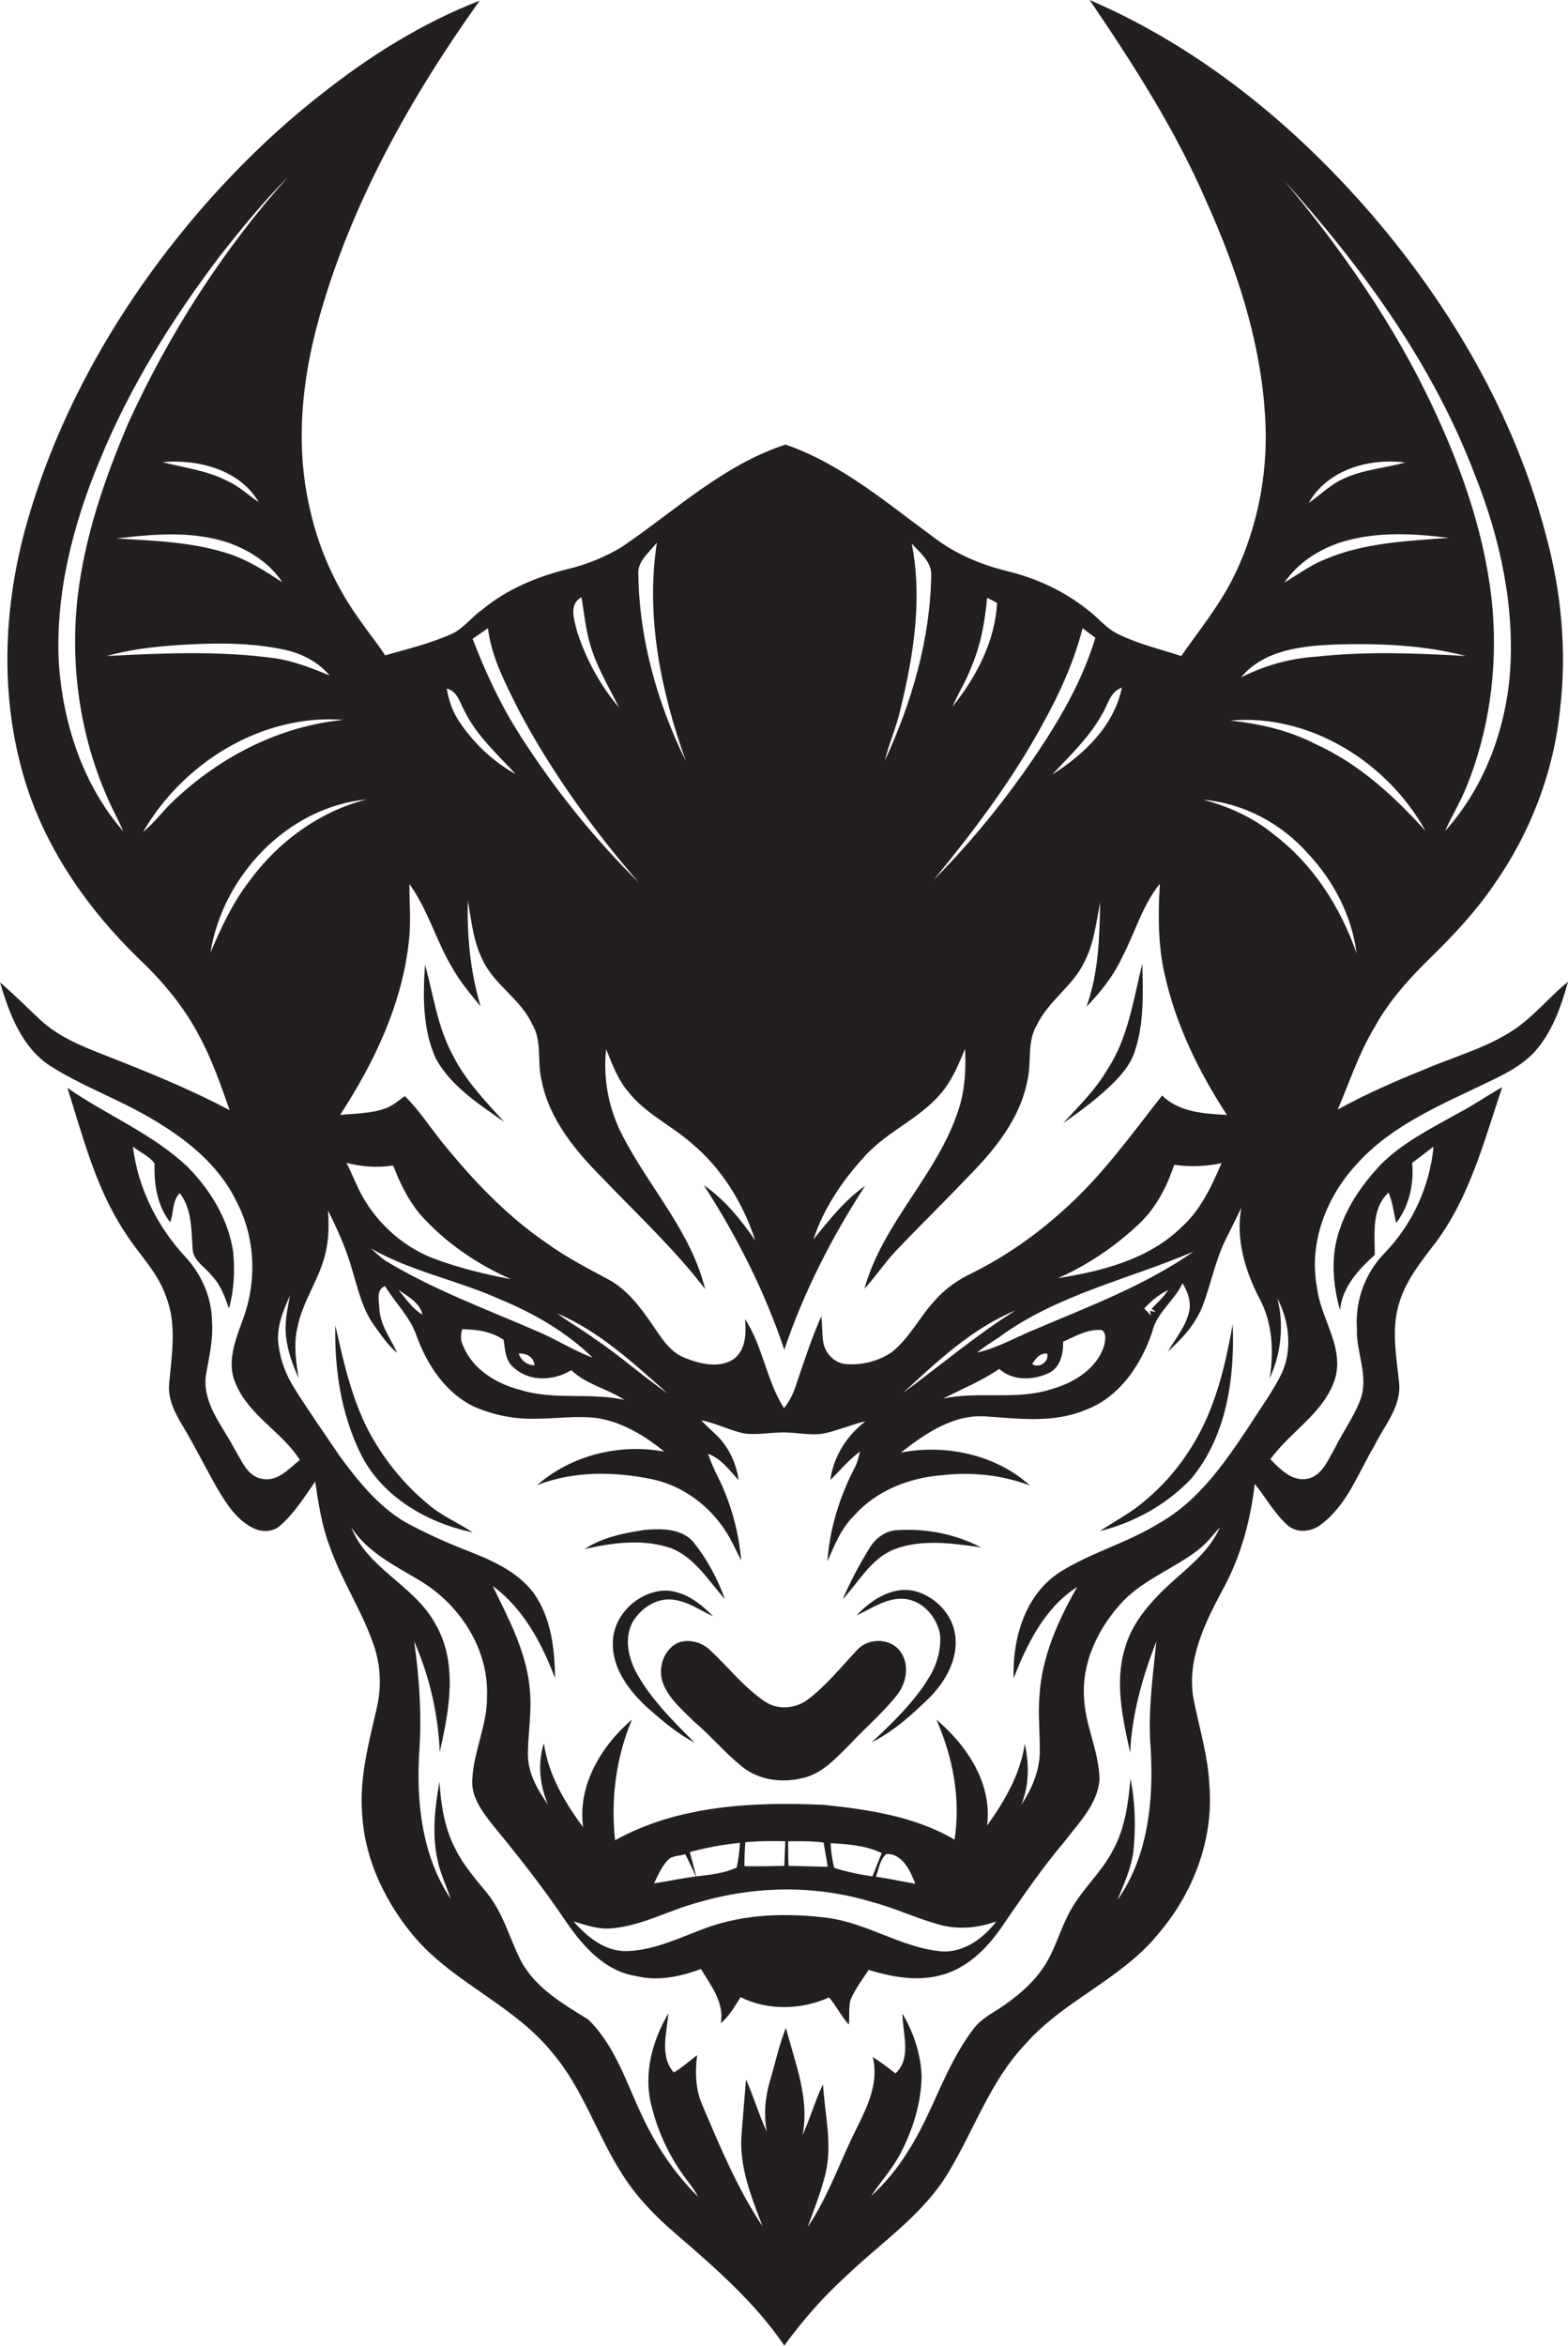 <?xml version="1.0" encoding="utf-8"?>
<!-- Generator: Adobe Illustrator 19.2.0, SVG Export Plug-In . SVG Version: 6.00 Build 0)  -->
<svg version="1.1" id="Layer_1" xmlns="http://www.w3.org/2000/svg" xmlns:xlink="http://www.w3.org/1999/xlink" x="0px" y="0px"
	 viewBox="0 0 491 734.6" enable-background="new 0 0 491 734.6" xml:space="preserve">
<g>
	<path fill="#231F20" d="M463.9,339.8c5.9-2.8,11.9-5.5,16.5-10.3c5.6-6.2,8.4-14.2,10.6-22.1c-6.2,5-11.2,11.5-18,15.7
		c-8.4,5.3-18.1,7.9-27.1,11.8c-9.2,3.7-18.3,7.7-27,12.5c3.7-8.7,6.7-17.8,11.6-25.9c4.5-8.2,10.8-15.1,17.4-21.6
		c7.3-7.1,14.3-14.6,20-23c11.3-16.1,18.6-35.1,20.6-54.7c2.2-18.4,0.4-37.2-4.5-55c-9.8-37.2-29.7-71.3-54.7-100.3
		C405,38.8,375.4,14.7,341.2,0c13.6,20,26.7,40.4,36.4,62.7c9.3,20.7,16.7,42.6,18.4,65.4c1.5,17.9-1.7,36.2-9.6,52.3
		c-4.4,9-10.8,16.8-16.5,25c-7-2.3-14.2-3.9-20.8-7.4c-3.3-1.9-5.6-5-8.7-7.2c-7.3-5.8-16-9.8-25.1-12c-8.1-2-16-5.3-22.7-10.4
		c-14.8-10.8-29-23.1-46.6-29.2c-19.5,6.3-34.8,20.9-51.5,32.2c-5.1,3-10.6,5.3-16.4,6.7c-9.8,2.4-19.3,6.3-27.1,12.8
		c-3.4,2.3-5.8,5.9-9.6,7.6c-6.7,3-13.8,4.7-20.8,6.7c-2.3-3.6-5-6.8-7.4-10.3c-7.8-10.6-13.4-22.8-16.2-35.7
		c-4.6-19.8-2.5-40.5,3-59.9c10.1-35.9,28.6-68.8,50.2-99.1c-18,7-34.6,17.4-49.7,29.4c-13.2,10.3-25.3,22-36.4,34.6
		c-25,28.6-44.9,62.2-55.5,98.9c-7.8,27.1-8.9,56.5-0.1,83.5c6.7,20.4,19.4,38.4,34.7,53.3c7.5,7.1,14.2,15,19,24.1
		c4.1,7.5,6.9,15.6,9.7,23.6c-12.8-6.8-26.3-12.2-39.8-17.5c-6.9-2.7-13.9-5.6-19.4-10.7c-4.2-3.9-8.3-8.1-12.7-11.8
		c2.9,9.7,6.7,20.1,15.5,26c10,6.4,21.3,10.4,31.5,16.4c10.9,6.3,21.4,14.5,27,26.1c6,11.3,6.5,25,2.1,36.9
		c-2.3,6.4-5.3,13.6-2.3,20.2c4.1,10,14.4,15,20.1,23.9c-3.5,2.8-7,7-12,5.9c-4.6-0.9-6.3-5.9-8.5-9.4c-3.7-7.1-9.8-13.9-9-22.5
		c0.9-5.6,2.4-11.3,2-17c0-7.5-3.1-14.8-8.2-20.4c-8.9-9.5-15-21.7-16.6-34.7c2.2,1.8,5.1,2.9,6.8,5.3c-0.2,6.5,0.8,13.2,4.9,18.4
		c1.1-2.9,0.6-6.9,3-9.1c3.8,4.9,3.6,11.4,4,17.3c0.1,3.8,3.9,5.8,6,8.5c2.8,2.9,4.1,6.6,5.4,10.3c1.6-5.8,1.9-11.9,1.3-17.8
		c-1.5-10.2-7.2-19.4-14.3-26.6c-11-10.4-25.3-16.1-37.6-24.7c4.9,15.4,8.9,31.5,18,45.2c4.2,6.8,10.3,12.4,12.9,20.2
		c3.4,8.6,1.8,18,1,26.9c-0.6,5,1.8,9.6,4.3,13.7c3.9,6.5,7.2,13.3,11,19.9c2.8,4.6,6,9.6,11.1,12c2.6,1.3,6.1,1.2,8.3-0.8
		c4.5-3.9,7.6-9,11-13.8c1,6.7,2,13.5,4.4,19.9c3.7,10.8,10.2,20.4,13.9,31.2c2.2,6.3,2.5,13.2,1,19.7c-2.5,10.9-5.5,21.9-4.6,33.2
		c0.8,14.7,7.6,28.5,17.2,39.5c12.4,13.9,30.8,20.8,42.5,35.5c9.6,11.3,13.9,25.8,21.9,38.1c4.5,7.1,10.4,13.1,16.7,18.5
		c12.3,10.6,24.7,21.4,33.9,34.9c5.7-7.8,12.1-15.2,19.3-21.7c11-10.6,24.3-19.3,32.2-32.7c8-13.3,13.1-28.6,24-40
		c12-13.7,30.1-20.3,41.6-34.5c10.9-12.7,17.4-29.6,16-46.5c-0.4-9.5-3.4-18.6-5.1-27.9c-1.8-12,3.9-23.3,9.4-33.6
		c5.5-10.1,8.6-21.4,9.9-32.9c3.4,4.2,6,9,10,12.7c3,2.9,7.8,2.5,10.9-0.1c8.1-6.1,11.5-16,16.5-24.4c3.1-6.4,8.6-12.3,7.8-19.9
		c-0.8-8-2.4-16.2-0.2-24.1c2-7.5,7-13.7,11.7-19.8c10.7-14.4,15.2-32,20.8-48.6c-5,2.8-9.7,6.1-14.8,8.7
		c-8.2,4.6-16.7,8.9-23.4,15.7c-5.4,5.8-10.2,12.5-12.7,20.2c-2.9,8.1-2.2,17,0.1,25.2c0.7-7.2,5.8-12.7,10.9-17.3
		c0-6.6-1.1-14.5,4.3-19.5c1.3,3,1.6,6.3,2.4,9.5c4.1-5.3,5.6-12.2,5-18.8c2.3-1.7,4.5-3.4,6.7-5.1c-1.2,12.5-6.6,24.3-15.3,33.3
		c-6.1,6.2-9.3,15-8.7,23.7c-0.3,7.3,3.7,14.6,1.2,21.9c-2,5.6-5.6,10.4-8.2,15.7c-2.1,3.6-3.9,8.4-8.4,9.4c-4.9,1-8.6-3-11.7-6.1
		c6.4-8.9,17.2-14.7,20.4-25.7c2.5-9.9-4.7-18.5-5.8-28.1c-2.7-14.2,3.1-28.8,12.9-39.1C435.6,352.7,450.1,346.4,463.9,339.8z
		 M462,149.1c7.8,19.6,12.4,40.9,10.8,62c-1.5,17.9-8.2,35.7-20.3,49.1c2.1-4.7,4.8-9.1,6.7-13.8c7.1-17.5,9.7-36.7,8.2-55.4
		c-1.9-22.2-9.3-43.5-18.7-63.5c-12.1-25.8-28.5-49.4-46.8-71.2C426.7,83.8,448.9,114.3,462,149.1z M420.5,169.6
		c10.7-3.2,22.1-2.6,33.1-1.2c-13,1-26.4,1.5-38.6,6.7c-4.6,1.8-8.6,4.8-12.8,7.3C406.5,176.1,413.3,171.8,420.5,169.6z
		 M409.8,157.5c5.9-10.5,18.9-14.1,30.2-12.7c-6.3,1.8-13.1,2.2-19.1,5C416.7,151.6,413.5,154.9,409.8,157.5z M418.1,201.8
		c13.7-0.4,27.6,0.1,40.9,3.6c-15.6-0.9-31.3-1.5-46.8,0.2c-8.2,0.5-16.3,2.8-23.6,6.5C395.7,203.5,407.7,202.2,418.1,201.8z
		 M446.4,260.2c-9.8-10.9-20.9-21.1-34.4-27.2c-8.3-4.3-17.5-6.4-26.7-7.4C410.3,223.4,434.6,238.8,446.4,260.2z M351.3,215.3
		c-2.4,11.9-11.9,21-21.8,27.2c5.5-5.9,11.5-11.5,15.5-18.7C346.9,220.9,347.5,216.6,351.3,215.3z M304.1,209c3-6.9,4.3-14.3,5-21.8
		c1.1,0.5,2.1,1,3.1,1.6c-0.6,12-6.5,23.2-13.9,32.4C300,217.1,302.5,213.3,304.1,209z M326.5,226.7c5.3-9.5,9.8-19.5,12.5-30
		c1.3,1,2.7,2,4,3c-4.7,15.6-13.5,29.5-22.8,42.7c-8.4,11.8-17.7,22.9-27.9,33.2C305,260.1,317,244.2,326.5,226.7z M282,221.9
		c4.1-16.8,6.9-34.5,3.5-51.7c2.5,2.8,6.2,5.6,6.1,9.8c-0.3,20.2-6.1,39.9-14.5,58.1C278.4,232.6,280.8,227.5,282,221.9z
		 M205.7,169.9c-3.6,23.1,1.3,46.7,9.1,68.5c-8.9-18.1-14.6-38.1-14.9-58.3C199.4,175.8,203.3,173,205.7,169.9z M182.1,187
		c0.8,5,1.3,10.2,2.8,15.1c2,6.9,5.8,13,8.9,19.4c-5.9-7-10.3-15.1-13.1-23.8C179.8,194.1,178,189.2,182.1,187z M152.8,196.7
		c1.1,9.3,5.7,17.7,9.8,26c10.3,19.3,23.2,37.2,37.5,53.7c-14.1-13.9-26.5-29.4-37.2-46.1c-6.1-9.5-10.9-19.8-14.9-30.3
		C149.6,198.9,151.2,197.8,152.8,196.7z M145.5,222.7c3.8,7.7,10.3,13.5,16,19.7c-7-3.9-13-9.5-17.5-16.2c-2.2-3.1-3.5-6.9-4.1-10.6
		C143.3,216.4,144,220.1,145.5,222.7z M128.1,294.1c0.6-5.8,0.1-11.6,0.1-17.3c5.9,8.1,8.4,18,13.6,26.5c2.4,4.3,5.6,8,8.7,11.8
		c-3.2-10.7-4.3-22-4-33.1c1.1,6.2,1.7,12.6,4.5,18.3c3.6,8,12,12.4,15.6,20.3c3.3,5.4,1.5,11.9,3,17.7
		c2.4,12.3,10.8,22.3,19.4,30.9c10.8,11.3,22.3,22,31.8,34.4c-4.4-18-17.6-31.9-25.9-48.1c-4.3-8.3-6.1-17.7-5.1-27
		c1.9,4.6,3.6,9.5,6.9,13.3c5.3,6.8,13.4,10.5,19.8,16.1c9.5,7.9,16.2,18.8,20,30.5c-4.5-6.5-9.5-12.8-16.1-17.3
		c10.4,16.1,19.1,33.3,25.2,51.5c6.1-18.1,14.9-35.3,25.3-51.3c-6.4,4.5-11.3,10.7-16.2,16.8c3.2-9.8,9.2-18.6,16.1-26.1
		c7.4-8.2,18.4-12.2,25-21.1c2.8-3.8,4.6-8.2,6.4-12.5c0.3,6.3,0,12.8-2,18.9c-6.5,20.4-23.8,35.5-29.5,56.2
		c3.5-3.8,6.3-8.1,9.8-11.8c7.5-7.9,15.2-15.4,22.7-23.3c8.3-8.4,16.2-18.1,18.5-30c1.4-5.8-0.2-12.2,3-17.5
		c3.7-7.7,11.5-12.3,15-20c2.9-5.7,3.6-12.2,4.8-18.4c-0.2,11-0.5,22.3-4.3,32.7c4.5-4.6,8.5-9.7,11.2-15.5c4-7.6,6.3-16.2,11.8-23
		c-0.6,9.5-0.6,19.1,1.5,28.4c3.5,15.8,10.7,30.5,19.5,44c-7.1-0.4-14.9-0.8-20.3-6.1c-9.8,12.5-19.1,25.5-31,36
		c-8.7,7.9-18.5,14.7-29.1,19.9c-4.1,2-7.9,4.7-10.9,8.1c-4.9,5.2-8,11.9-13.7,16.4c-4.1,2.8-9.3,4.1-14.2,3.7
		c-3.6-0.2-6.6-3.3-7.2-6.8c-0.4-2.7-0.3-5.5-0.6-8.2c-3.2,7.2-5.6,14.7-8.1,22.1c-0.8,2.4-2,4.7-3.6,6.7
		c-5.5-8.6-6.6-19.3-12.2-27.9c0.4,4.4,0.3,9.9-3.8,12.7c-4.6,2.8-10.5,1.3-15.2-0.6c-4.7-1.9-7.3-6.4-10-10.3
		c-3.7-5.4-7.8-10.9-13.6-14.1c-6.7-3.6-13.5-7.1-19.7-11.6c-12.7-8.7-23.3-20-32.9-31.9c-3.7-4.7-7-9.7-11.3-14c-2,1.3-3.7,3-6,3.8
		c-4.6,1.7-9.5,1.6-14.3,2.1C117.3,332.5,126.1,314,128.1,294.1z M361.9,410.8c-0.5-0.1-1.3-0.3-1.8-0.4l0.3,1.5
		c-0.7-0.7-1.4-1.5-2.1-2.2c2.1-2.3,4.6-4.4,7.5-5.8c-1.4,2.2-3.4,4-5.2,5.9C361,410,361.6,410.5,361.9,410.8z M324.2,416.2
		c-6.1,2.5-11.8,5.8-18.2,7.3c2.1-1.8,4.4-3.2,6.7-4.7c18.1-13.4,40.6-18.2,61-26.9C358.5,402.5,341.1,409,324.2,416.2z
		 M328.6,429.8c3.5-1.8,4.4-6.1,4.3-9.7c3.6-1.6,7.1-3.7,11.1-3.7c2.6-0.3,2.2,3.1,1.8,4.7c-2.2,7.5-9.6,11.9-16.7,13.9
		c-11,3.5-22.6,0.5-33.8,2.9c5.9-3,12.1-5.5,17.6-9.3C317.2,432.5,323.7,432.2,328.6,429.8z M323.2,427.1c1.1-1.7,2.4-3.5,4.7-3.3
		C328.6,426.3,325.4,428.6,323.2,427.1z M282.7,436.2c10.7-9.9,21.7-20.3,35.3-25.9C305.7,418,294.5,427.5,282.7,436.2z
		 M370.1,384.1c-10.3,10.2-25,13.9-38.8,16.1c9.5-4.2,18.1-10.1,25.6-17.2c5.2-5,8.5-11.5,10.8-18.3c4.9,0.7,10,0.5,14.8-0.5
		C379.4,371.4,376,378.8,370.1,384.1z M120.5,394.6c-1.5-1.1-2.9-2.4-4.3-3.7c12.5,7.2,27,9.9,40.1,15.8c10.7,4.4,21,10.3,29.3,18.4
		c-6.2-2.3-11.8-6-17.9-8.5C151.8,409.7,135.4,403.7,120.5,394.6z M132.3,411.6c-3.2-1.8-5.2-5-7.6-7.8
		C127.7,405.9,131.4,407.8,132.3,411.6z M113.5,374.6c-1.9-3.4-3.2-7-5-10.5c4.7,1.2,9.7,1.6,14.6,0.8c2.4,6.2,5.4,12.3,10.1,17.1
		c7.5,7.9,16.8,14.1,26.8,18.5c-8-1.5-15.9-3.4-23.5-6.2C126.8,390.8,118.6,383.6,113.5,374.6z M167.4,427.5c-2.4-0.1-4.2-1.5-5-3.7
		C164.9,423.7,167.1,424.8,167.4,427.5z M144.7,416.2c4.5,0,9.2,0.7,13,3.3c0.5,3.1,0.5,6.7,3.3,8.8c5,4.5,12.5,4,17.9,0.7
		c4.7,4.5,11.3,5.8,16.6,9.3c-10.7-2.4-21.9,0.2-32.5-3.1c-7.5-1.9-15-6.4-18-13.9C144.1,419.7,144.3,417.9,144.7,416.2z
		 M186.1,419.1c-3.8-2.8-7.9-5.1-11.7-7.9c13.3,5.6,24,15.7,34.7,25.1C201.2,430.9,194.1,424.4,186.1,419.1z M18.4,207.1
		c-1-21.6,4.5-43,12.8-62.9c9.4-23,22.7-44.3,37.7-64.1c6.7-8.5,13.6-17,21.3-24.7c-20.4,22.8-37.2,49-49.9,76.8
		c-7.5,17.5-13.8,35.8-16,54.8c-2.6,23.2,1.3,47.1,11.8,68c0.9,1.7,1.7,3.5,2.5,5.3C25.9,245.7,19.6,226.3,18.4,207.1z M72,170.1
		c6.5,2.4,12.6,6.4,16.4,12.2c-5.2-3.4-10.5-6.8-16.4-8.8c-11.4-3.8-23.6-4.2-35.5-4.9C48.2,167.2,60.6,166.1,72,170.1z M50.9,144.7
		C62,143.7,75,147,81,157.2c-3.2-2.1-6-4.9-9.6-6.5C65,147.3,57.8,146.5,50.9,144.7z M33.4,205.4c9.7-2.7,19.8-3.4,29.7-3.8
		c8.8-0.3,17.7,0,26.3,1.9c5.3,1.2,10.3,3.8,13.8,8c-5.5-2.3-11.1-4.5-17.1-5.4C68.6,203.7,50.9,204.5,33.4,205.4z M54.5,250.6
		c-3.4,3.1-6.1,7-9.7,9.9c12.5-21.7,37.3-37.1,62.8-35.1C87.6,227.3,69,236.9,54.5,250.6z M77.9,276.1c-5.1,6.7-8.7,14.4-12,22.2
		c3.8-24.1,24.2-45.6,48.9-48C99.9,254.1,86.9,263.7,77.9,276.1z M367.7,494.7c-6.6,5.9-13.1,12.8-15.5,21.5
		c-3.2,10.7-0.6,22,1.7,32.6c0.5-12.1,3.9-23.8,8.2-34.9c-1.1,11.1-2.7,22.1-1.8,33.3c1,16.3-0.7,34-10.4,47.7c2-4.9,4.3-9.8,5-15.2
		c0.8-7.6,0.6-15.3-0.9-22.8c-0.7,7.7-1.7,15.7-5.6,22.6c-3.5,6.8-9.5,11.9-13.2,18.7c-3.1,5.5-4.6,11.7-8,17.1
		c-3.1,4.9-7.4,8.7-12,12c-3.6,2.7-8,4.5-10.7,8.4c-8.8,11.7-12.5,26.2-20.5,38.4c-3.1,5-6.9,9.5-11.2,13.5c3-4.6,6.8-8.7,9.3-13.6
		c3.8-7.3,6.3-15.5,6.5-23.7c-0.2-7-2.5-13.9-6-19.8c0,6.1,3,13.9-2.2,18.7c-2.3-1.8-4.6-3.6-7.1-5.1c2.2,9-2.6,17.2-6.4,25
		c-4.5,9.5-8.1,19.5-14,28.2c2-5.5,4.2-11,5.6-16.7c2.2-9.3-0.2-18.7-0.8-28c-2.5,5.2-4,10.7-6.4,15.9c2.3-11.5-2.4-22.7-5.2-33.6
		c-2.1,5.3-3.3,10.9-4.9,16.3c-1.6,5.3-2.1,10.8-1.1,16.2c-2.5-5.3-4.1-11-6.5-16.3c-0.5,5.7-0.9,11.5-1.4,17.2
		c-0.8,10.1,3.1,19.6,6.6,28.8c-7.8-11.7-13.2-24.7-18.7-37.6c-2.3-5-2.5-10.6-1.8-16c-2.5,1.8-4.7,3.9-7.3,5.4
		c-4.5-5.1-2.2-12.5-1.7-18.5c-5,8.5-7.8,18.7-5.4,28.5c1.8,7.6,5,14.8,9.4,21.2c1.7,2.6,3.9,4.9,5.3,7.7
		c-7.5-7.4-13.4-16.3-17.8-25.9c-4.8-10.2-8.3-21.5-16.6-29.6c-8.1-5-16.8-10-21.3-18.8c-3.4-6.9-5.4-14.6-10.4-20.8
		c-3.6-4.4-7.4-8.7-9.9-13.8c-3.4-6.4-4.5-13.8-5-21c-1.4,8-2.4,16.3-0.6,24.4c0.8,4.2,2.8,8.1,4.1,12.2c-9-13.5-10.8-30.4-9.8-46.2
		c0.8-11.5,0-23-1.6-34.4c4.8,11,7.5,22.7,8,34.6c3-13.1,5.8-28-1.5-40.3c-6.6-11.9-21.2-17.1-26.2-30c5.1,7.9,13.7,12,21.5,16.7
		c12.5,7.5,21.6,21.4,21,36.3c0.1,8.9-4.2,17.1-4.6,26c-0.4,5.4,3.1,10,6.3,14.1c8,9.7,15.8,19.6,22.8,30
		c5.3,7.8,12.3,15.9,22.2,17.4c6.8,1.7,13.8,0.2,20.3-2.2c3.1,5.2,7.4,10.5,6.2,17c2.6-2.2,4.4-5.3,6.2-8.2c8.5,4.3,19.1,4,27.7,0.1
		c2.3,2.6,3.8,5.9,6.2,8.5c0.3-2.5-0.1-5.2,0.5-7.6c1.4-3.5,3.7-6.4,5.7-9.5c7.1,2.1,14.6,3.6,22,1.8c8.3-1.9,14.8-8.2,19.5-15
		c6.4-9.3,12.7-18.6,20-27.2c4.4-5.8,10.2-11.5,10.8-19.2c-0.1-8.6-4.3-16.5-4.8-25c-1-11.7,4.6-23,12.5-31.2
		c6.7-6.7,15.8-10,23.3-15.8c2.6-2,4.5-4.6,6.7-7C379,485.1,373.1,489.9,367.7,494.7z M217.9,587.5c-4.4,0.6-8.7,1.5-13.1,2.2
		c1.4-2.8,2.6-5.9,5-7.9c1.5-0.8,3.2-0.8,4.8-1.2C215.8,582.9,216.8,585.2,217.9,587.5z M216,579.9c5.1-1.4,10.4-2.4,15.7-2.9
		c-0.1,2.6-0.5,5.2-1,7.7c-4,1.9-8.4,2.3-12.7,2.8C217.4,585,216.7,582.5,216,579.9z M219.2,595.5c17.5-5.1,36.3-5.3,53.8,0
		c7.6,2,14.7,5.5,22.3,7.4c5.6,1.3,11.4,0.6,16.7-1.3c-4.2,5.5-10.7,10.2-18,9.3c-12.2-1.4-22.6-8.8-34.8-10.4
		c-12.7-1.6-25.9-1.3-38,3.1c-8.2,3-16.3,7.1-25.1,7.3c-6.7,0.1-12.3-4.5-16.5-9.3c3.7,1.1,7.6,2.5,11.5,2.2
		C201,603.1,209.7,597.9,219.2,595.5z M233.1,584.3c0-2.5,0.1-5,0.3-7.5c4.2-0.4,8.4-0.4,12.5-0.3c-0.1,2.6-0.2,5.1-0.3,7.7
		C241.4,584.3,237.3,584.4,233.1,584.3z M246.8,576.5c3.7,0,7.4-0.1,11.1,0.4c0.4,2.5,0.9,5,1.3,7.6c-4.1-0.1-8.2-0.2-12.3-0.3
		C246.8,581.6,246.8,579.1,246.8,576.5z M273.2,587.5c-4.1-0.6-8.1-1.4-12-2.7c-0.6-2.5-1-5.1-1.1-7.7c5.4,0.3,11,0.7,16,3.1
		C275.1,582.6,274.2,585,273.2,587.5z M277.5,580.5c5-0.3,7.6,5.3,9.1,9.3c-4.1-0.7-8.2-1.6-12.3-2.2
		C275.2,585.2,275.5,582.3,277.5,580.5z M401.3,430.1c-2.8,5.7-6.6,10.8-10,16.2c-7.7,11.6-15.9,23.6-28.3,30.6
		c-9.8,6.1-21.1,9.1-30.9,15.2c-11.1,7-15.1,20.9-14.7,33.4c4.2-10.8,9.8-22.2,19.9-28.6c-6,10.5-11.1,21.9-11.8,34.1
		c-0.5,6,0.2,12,0.1,18c-0.2,5.8-2.6,11.3-5.8,16.1c2.5-6.1,2.5-12.7,1.1-19.1c-1.4,9.5-6.3,17.9-11.8,25.6
		c1.7-13.1-6.3-25.1-15.9-33.2c5.2,11.7,7.7,24.9,5.7,37.6c-12.4-7.3-26.8-9.4-40.9-10.9c-22.1-1-45.6,0.1-65.4,11.1
		c-1.4-12.8,0.3-26,5.3-37.8c-9.6,8.2-17.1,20.6-15.3,33.7c-5.8-7.8-10.9-16.5-12.3-26.3c-2,6.4-1.3,13.1,1.3,19.2
		c-3.4-4.7-6.4-10.1-6.3-16.1c0.1-6.7,1.3-13.3,0.6-20c-1-11.6-6.6-22-11.6-32.3c9.6,7,15.4,18,19.5,28.8
		c-0.1-9.1-1.2-18.8-6.6-26.5c-5.3-7.1-13.7-10.6-21.7-13.7c-6.3-2.5-12.5-5.3-18.4-8.5c-8.6-5-15-13-20.8-20.9
		c-4.7-7-9.6-13.9-14.1-21.1c-2.6-4.1-4.4-8.8-5-13.7c-0.7-5.4,1.4-10.5,3.6-15.3c-0.8,4.3-1.8,8.6-1.2,13c0.5,4.5,2.1,8.7,3.9,12.8
		c-0.8-5.2-1.6-10.5-0.4-15.7c1.6-8.4,7.1-15.5,8.9-23.8c1-4.3,1-8.7,0.7-13c2.9,5.8,5.6,11.7,7.4,18c1.9,6.1,3.2,12.6,7,17.9
		c2.2,3,4.3,6.3,7.3,8.7c-2.1-4.5-5.3-8.6-5.6-13.8c-0.1-2.3-1.1-6.2,1.8-7.1c3.2,5.3,7.9,9.7,9.9,15.7c3.3,9,9,17.7,17.9,22
		c6.1,2.7,12.8,4,19.5,3.8c6.3,0,12.7-1,19-0.2c7.9,1.2,15,5.5,21.1,10.5c-13.9-2.6-29.1,1.1-39.8,10.5c11.5-4.5,24.3-4.3,36.2-1.8
		c9.4,2,17.7,8.2,22.9,16.3c1.9,2.9,3.2,6.1,4.8,9.1c-0.8-9.2-3.3-18.3-7.5-26.6c-1.1-2.2-2.1-4.5-2.9-6.8c4.1,1.4,6.7,5.2,9.6,8.2
		c-0.7-4.8-2.7-9.4-5.9-13c-1.9-2-4-3.7-5.8-5.7c4.6,0.9,8.8,3.1,13.3,4.1c4.4,0.6,8.7-0.4,13.1-0.3c4.3,0.1,8.7,1.2,13,0.1
		c4-1,7.9-2.6,12-3.6c-5.8,4.5-10,11-11,18.4c3.1-3,5.8-6.4,9.3-8.9c-0.4,1.7-0.8,3.5-1.7,5.1c-4.7,9.1-7.8,19-8.5,29.3
		c2.2-5.1,4.3-10.4,8.4-14.4c6.9-7.8,17.2-11.8,27.4-12.6c9.3-1.1,18.8-0.1,27.6,3.2c-10.7-9.7-26.4-13-40.4-10.3
		c7.7-6,16.5-12.1,26.8-11.3c10.2,0.7,20.9,2.1,30.6-1.9c10.8-3.8,17.8-14.1,21.3-24.6c1.4-6,6.9-9.7,9.5-15.2c1.7,2.7,2.8,6,2,9.1
		c-1.1,4.6-4.3,8.3-6.6,12.3c4.4-4,8.6-8.5,10.8-14.1c2.8-7.2,4.1-14.9,7.7-21.8c1.5-3.1,3.1-6.1,4.5-9.2
		c-1.8,9.9,1.2,19.8,5.7,28.5c4.1,7.6,4.5,16.5,3.2,24.9c3.6-7.8,4.5-16.7,2.4-25C403.7,413.7,404.8,422.6,401.3,430.1z
		 M398.9,261.3c-6.4-5.3-14.1-8.8-22.1-10.9c12.7,1.1,24.6,7.5,32.9,17c8,8.5,13.6,19.4,15.1,31.1
		C419.8,284.1,411.2,270.6,398.9,261.3z"/>
	<path fill="#231F20" d="M157.9,351.3c-5.9-6.5-12.1-12.9-16.1-20.9c-4.8-8.8-6.1-18.9-8.7-28.4c-0.7,9.8-0.8,20.3,3.4,29.5
		C141.3,340.2,150,345.7,157.9,351.3z"/>
	<path fill="#231F20" d="M355.5,328.7c2.8-8.7,2.4-18,2.2-27c-2.8,11.3-4.4,23.2-10.9,33.1c-3.7,6.4-9,11.5-13.9,16.9
		c5.8-4.1,11.5-8.3,16.4-13.3C352,335.6,354.4,332.5,355.5,328.7z"/>
	<path fill="#231F20" d="M115.3,447.8c-5.3-10.3-7.8-21.7-10.3-32.9c-0.3,13.7,1.8,27.8,7.9,40.2c6.6,13.5,20.8,21.7,35.1,24.7
		c-4.6-3.1-9.8-5.2-13.9-8.8C126.4,464.7,120,456.7,115.3,447.8z"/>
	<path fill="#231F20" d="M379.7,439.5c-4.2,11.5-11.2,21.9-20.5,29.8c-4.5,4.1-9.9,6.8-14.8,10.1c10.8-2.7,20.9-8.3,28.6-16.4
		c11.1-13.3,13.7-31.6,13-48.4C384.5,423.1,382.7,431.5,379.7,439.5z"/>
	<path fill="#231F20" d="M210.3,484.8c7.4,3,11.6,10.2,16.7,15.9c-2.3-6.4-5.6-12.5-9.8-17.8c-3.7-4.4-10-4.3-15.2-3.9
		c-6.6,1-13.3,2.3-18.9,6C191.9,483,201.5,481.7,210.3,484.8z"/>
	<path fill="#231F20" d="M281,479.1c-3.6,0.1-6.7,2.4-8.6,5.4c-3.2,5.2-6.1,10.6-8.5,16.2c5.1-5.4,8.8-12.7,16.1-15.6
		c8.7-3.3,18.2-1.9,27.2-0.6C299.2,480.3,289.9,478.5,281,479.1z"/>
	<path fill="#231F20" d="M199.7,524.5c-2.9-5-4.5-11.7-1.4-17c2.7-4.2,7.6-7.4,12.7-6.6c4.5,0.6,8.3,3.3,12.3,5.2
		c-4-4.2-9.2-8.1-15.2-8.1c-8.4,0.4-16.1,7.7-16.2,16.3c-0.2,8.4,5.4,15.5,11.3,20.8c4.5,3.9,9,7.8,14.3,10.5
		C211,539.1,204.3,532.5,199.7,524.5z"/>
	<path fill="#231F20" d="M286.2,498.1c-6.9-1.5-13.5,2.9-18,7.7c4.8-2.2,9.4-5.6,14.9-5.2c5.9,0.5,10.4,5.8,11.3,11.4
		c0.3,4.5-1,9.1-3.3,12.9c-4.7,7.9-11.4,14.3-18.1,20.6c7-3.5,12.9-8.9,18.4-14.3c4.9-5.1,8.7-12,7.7-19.3
		C298.2,505.3,292.7,499.7,286.2,498.1z"/>
	<path fill="#231F20" d="M280.9,530.7c2.8-3.6,3.9-8.8,1.5-12.9c-2.8-4.9-10.1-5.3-13.9-1.3c-5,5.3-9.6,11.1-15.5,15.6
		c-3.8,2.9-9.4,3.4-13.4,0.7c-6.6-4.4-11.4-10.7-17.1-16c-2.6-2.6-6.7-3.8-10.3-2.4c-4.7,2.3-6.4,8.5-4.4,13.1c2,4.7,6,8,9.5,11.5
		c5.2,4.4,9.6,9.7,14.9,14c5.5,4.6,13.3,5.4,20,3.5c5.7-1.6,9.7-6.2,13.8-10.2C271,540.9,276.5,536.3,280.9,530.7z"/>
</g>
</svg>
